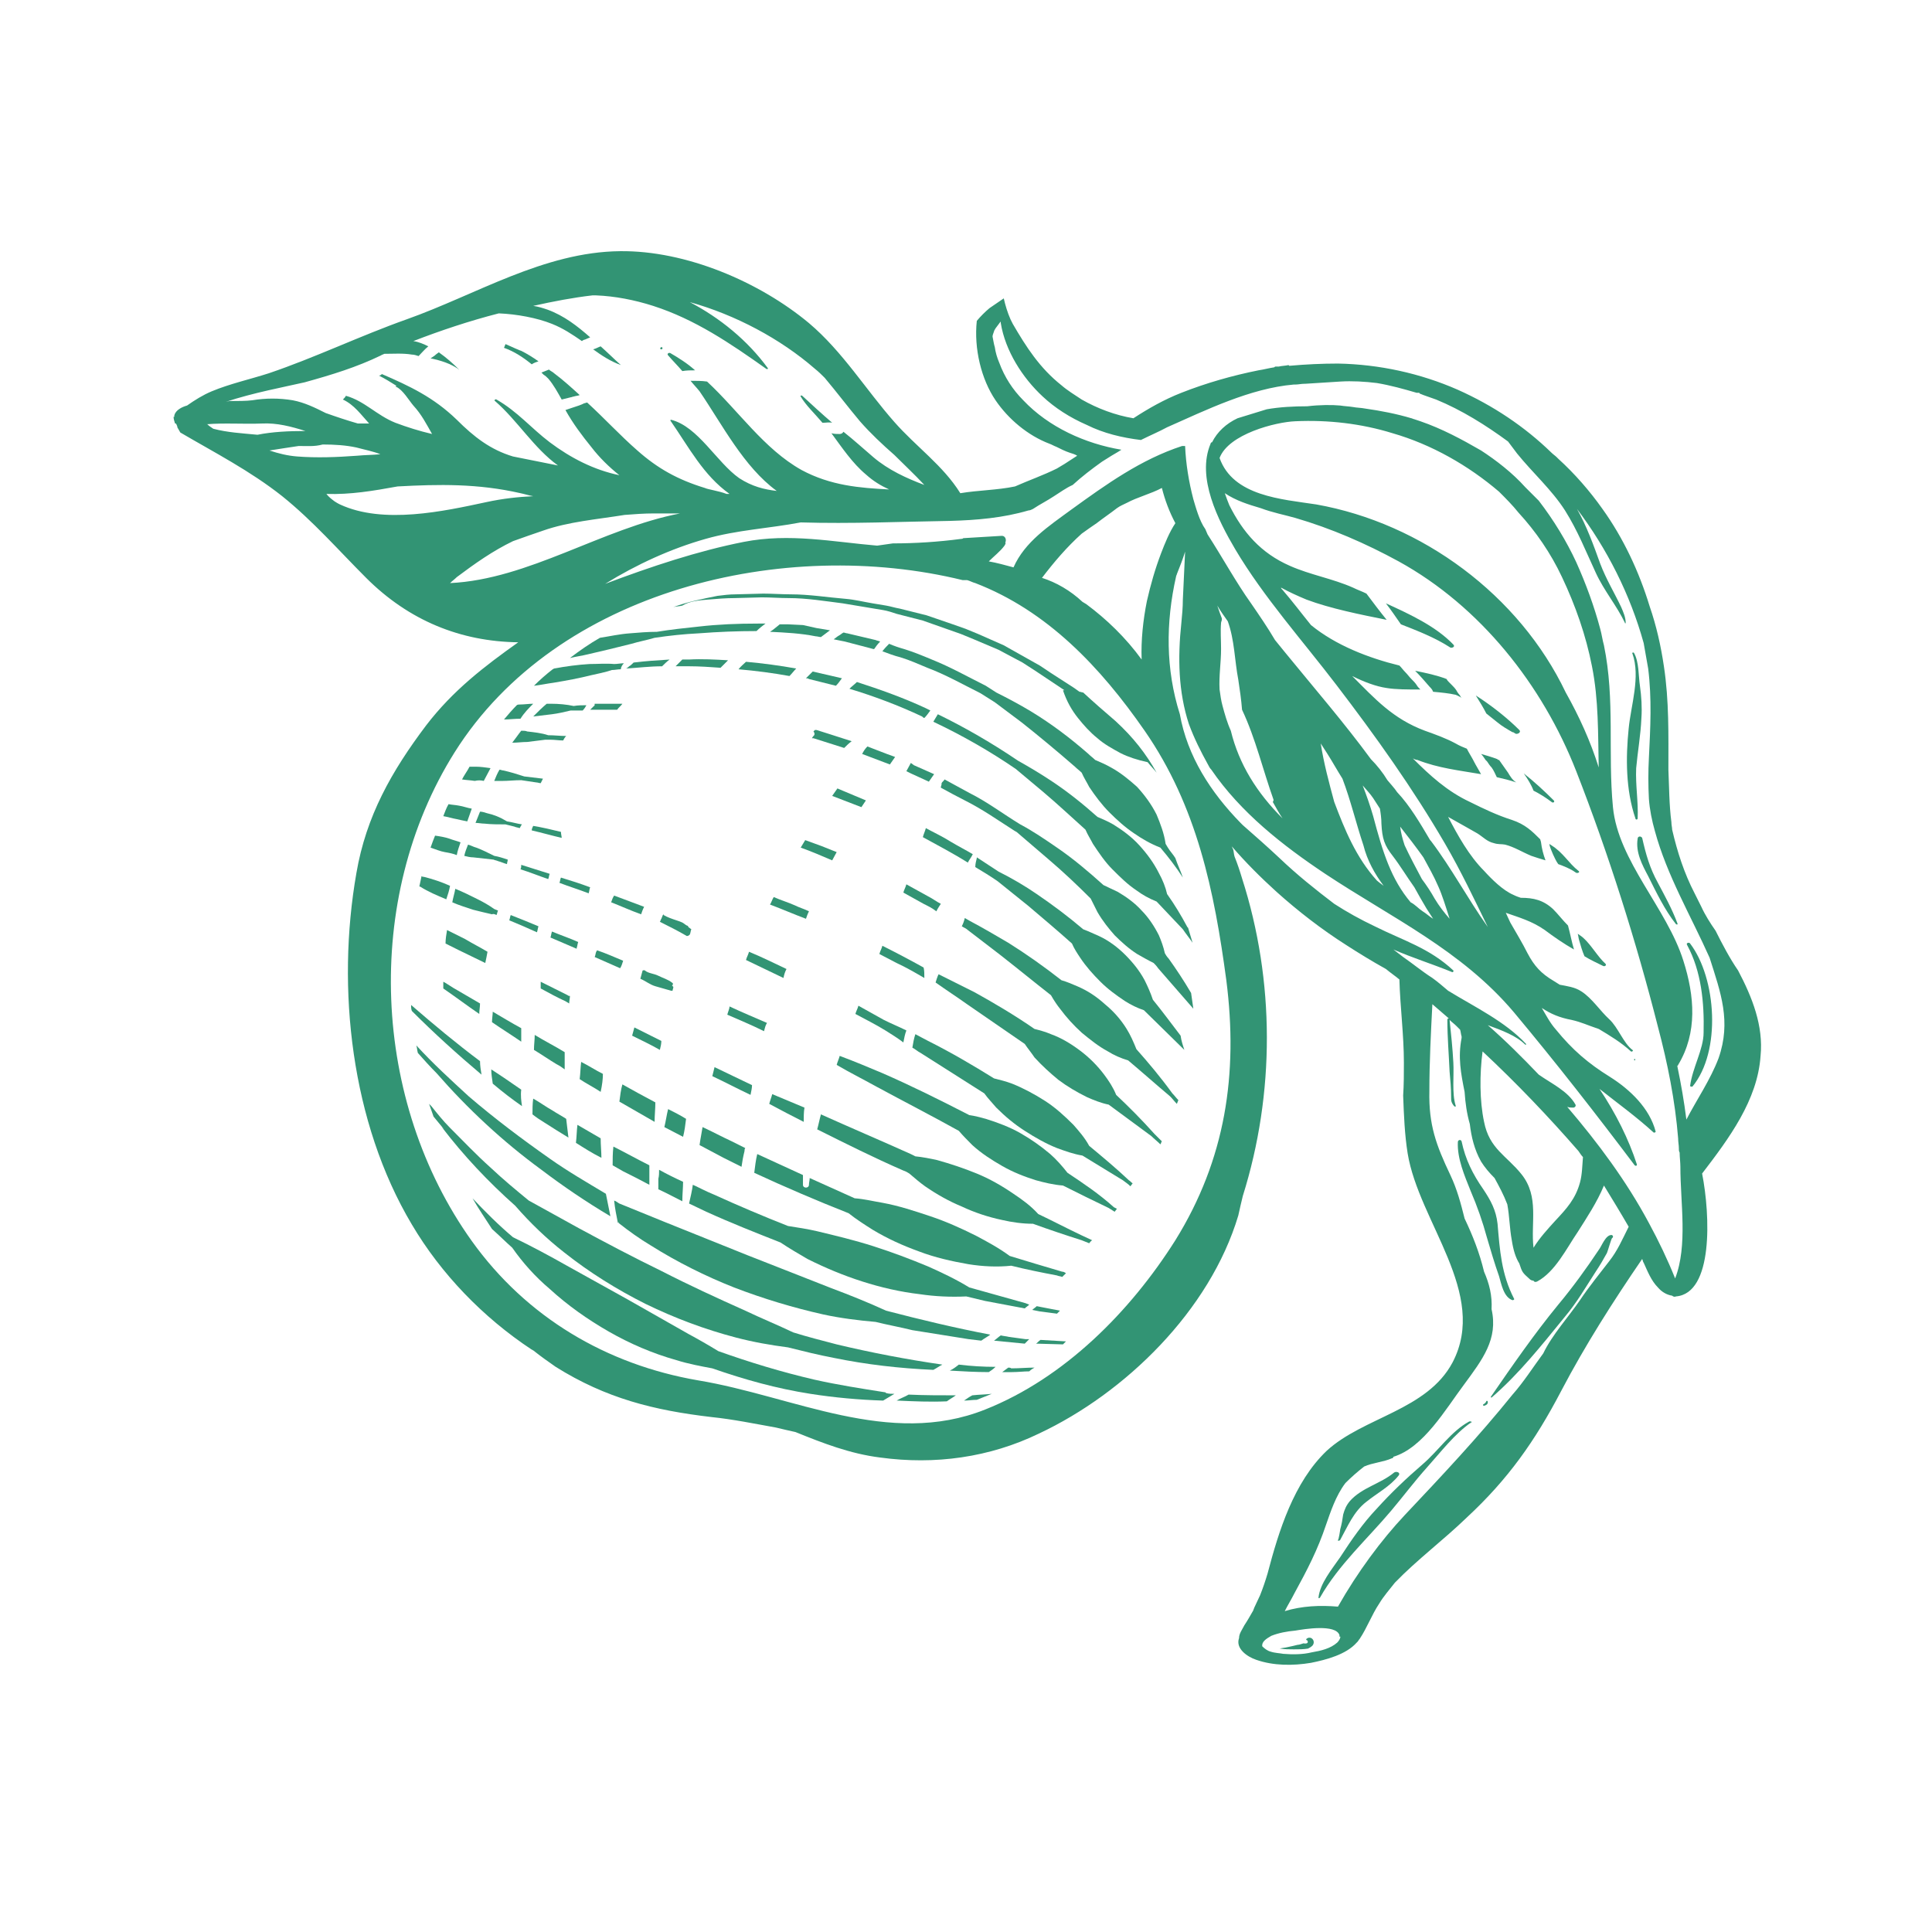<svg xmlns="http://www.w3.org/2000/svg" width="100" height="100" viewBox="0 0 100 100" fill="none"><path d="M81.973 48.565C81.895 48.487 81.779 48.41 81.663 48.332C81.701 48.448 81.701 48.565 81.74 48.681C81.818 48.953 81.895 49.224 82.012 49.495C82.322 49.689 82.671 49.845 82.981 50C83.059 50.038 83.175 49.961 83.098 49.883C82.71 49.534 82.361 48.914 81.973 48.565Z" fill="#329474"></path><path d="M67.701 85.331C67.778 85.292 67.856 85.253 67.933 85.176C68.127 84.943 67.856 84.633 67.623 84.827C67.584 84.865 67.623 84.904 67.662 84.904C67.74 85.02 67.662 85.098 67.468 85.059C67.352 85.098 67.235 85.137 67.158 85.137C67.003 85.176 66.848 85.214 66.654 85.253C66.499 85.292 66.382 85.292 66.227 85.331H66.266C66.499 85.37 66.731 85.37 66.964 85.37C67.235 85.37 67.468 85.37 67.701 85.331Z" fill="#329474"></path><path d="M23.76 19.128C23.45 18.818 23.101 18.508 22.713 18.236C22.674 18.275 22.596 18.314 22.558 18.353C22.48 18.43 22.402 18.469 22.286 18.547C22.829 18.663 23.333 18.818 23.76 19.128C23.76 19.167 23.721 19.167 23.76 19.128Z" fill="#329474"></path><path d="M35.317 19.207C35.55 19.168 35.744 19.168 35.977 19.168C35.589 18.819 35.162 18.547 34.697 18.276C34.619 18.237 34.503 18.315 34.58 18.392C34.813 18.664 35.084 18.935 35.317 19.207Z" fill="#329474"></path><path d="M32.137 18.896C31.788 18.586 31.439 18.237 31.09 17.927C30.974 17.965 30.857 18.043 30.702 18.082C31.129 18.392 31.594 18.702 32.137 18.896C32.137 18.896 32.098 18.935 32.137 18.896Z" fill="#329474"></path><path d="M27.871 18.702C27.599 18.508 27.289 18.314 26.979 18.159C26.94 18.159 26.514 17.965 26.165 17.81C26.126 17.887 26.126 17.926 26.087 18.003C26.63 18.197 27.095 18.508 27.522 18.857C27.638 18.779 27.755 18.74 27.871 18.702Z" fill="#329474"></path><path d="M75.574 36C75.496 35.922 75.418 35.806 75.38 35.728C75.302 35.612 75.225 35.534 75.108 35.418C75.069 35.379 75.031 35.34 74.992 35.301C74.953 35.263 74.914 35.224 74.876 35.146C74.371 34.952 73.828 34.836 73.247 34.72C73.518 34.991 73.751 35.263 73.984 35.534C74.061 35.612 74.139 35.689 74.177 35.806C74.604 35.844 74.992 35.883 75.341 35.961C75.457 36 75.574 36.077 75.651 36.116C75.612 36.077 75.574 36.038 75.574 36Z" fill="#329474"></path><path d="M81.701 45.075C81.197 44.687 80.926 44.144 80.305 43.756C80.266 43.718 80.228 43.718 80.189 43.679C80.228 43.873 80.305 44.028 80.383 44.222C80.46 44.377 80.538 44.571 80.654 44.726C80.965 44.842 81.275 44.959 81.546 45.153C81.624 45.23 81.818 45.153 81.701 45.075Z" fill="#329474"></path><path d="M75.225 33.362C74.333 32.431 73.014 31.81 71.734 31.229C72.006 31.578 72.239 31.927 72.51 32.314C73.402 32.663 74.294 33.013 75.07 33.517C75.147 33.556 75.341 33.478 75.225 33.362Z" fill="#329474"></path><path d="M80.422 41.429C79.957 40.964 79.414 40.46 78.871 40.033C79.064 40.305 79.258 40.615 79.375 40.925C79.685 41.08 79.995 41.274 80.306 41.507C80.383 41.584 80.499 41.507 80.422 41.429Z" fill="#329474"></path><path d="M76.388 35.999C76.582 36.309 76.776 36.62 76.931 36.93C77.125 37.085 77.319 37.24 77.513 37.395C77.746 37.589 78.017 37.744 78.288 37.899H78.327C78.366 37.938 78.405 37.938 78.444 37.977C78.56 38.016 78.754 37.899 78.638 37.783C78.056 37.201 77.241 36.542 76.388 35.999Z" fill="#329474"></path><path d="M78.056 39.994C77.901 39.761 77.746 39.567 77.591 39.335C77.552 39.335 77.513 39.335 77.513 39.296C77.203 39.179 76.931 39.102 76.66 39.024C76.737 39.102 76.815 39.218 76.892 39.335C76.931 39.373 76.931 39.373 76.97 39.412C77.047 39.529 77.125 39.645 77.203 39.722C77.319 39.878 77.397 40.072 77.474 40.227C77.823 40.304 78.133 40.382 78.483 40.498C78.288 40.382 78.172 40.188 78.056 39.994C78.017 39.994 78.017 39.994 78.056 39.994Z" fill="#329474"></path><path d="M84.61 54.886C84.649 54.886 84.649 54.809 84.61 54.809C84.571 54.809 84.571 54.886 84.61 54.886Z" fill="#329474"></path><path d="M34.231 18.081C34.309 18.081 34.309 17.965 34.231 17.965C34.154 18.004 34.154 18.081 34.231 18.081Z" fill="#329474"></path><path d="M28.375 19.594C28.646 19.905 28.879 20.331 29.073 20.68C29.228 20.641 29.383 20.603 29.538 20.564C29.577 20.564 29.655 20.525 29.694 20.525C29.81 20.486 29.926 20.486 30.004 20.448C29.577 20.06 29.151 19.672 28.685 19.323C28.608 19.245 28.491 19.206 28.414 19.129C28.297 19.168 28.142 19.245 28.026 19.284C28.065 19.323 28.103 19.362 28.142 19.4C28.22 19.439 28.297 19.517 28.375 19.594Z" fill="#329474"></path><path d="M42.569 21.882H42.608C42.763 21.882 42.918 21.843 43.074 21.882C42.531 21.417 42.026 20.951 41.522 20.486C41.483 20.447 41.406 20.486 41.445 20.525C41.716 20.99 42.181 21.417 42.569 21.882Z" fill="#329474"></path><path d="M76.039 73.58C75.108 74.084 74.449 75.093 73.635 75.791C72.781 76.528 72.006 77.265 71.269 78.079C70.532 78.855 69.95 79.708 69.368 80.6C68.942 81.22 68.321 81.957 68.244 82.694C68.244 82.733 68.282 82.733 68.321 82.694C69.291 80.988 70.764 79.669 72.006 78.195C72.626 77.459 73.208 76.683 73.867 75.946C74.565 75.17 75.302 74.201 76.155 73.619C76.233 73.619 76.117 73.541 76.039 73.58Z" fill="#329474"></path><path d="M76.931 72.532C76.893 72.61 76.854 72.649 76.776 72.687C76.737 72.726 76.776 72.765 76.815 72.765C76.931 72.726 77.009 72.687 77.009 72.571C77.009 72.493 76.931 72.493 76.931 72.532Z" fill="#329474"></path><path d="M80.654 67.53C79.413 69.042 78.288 70.671 77.164 72.3C77.164 72.339 77.202 72.339 77.202 72.339C78.637 71.098 79.801 69.624 81.003 68.15C81.624 67.413 82.089 66.599 82.593 65.823C82.826 65.474 82.981 65.203 83.175 64.854C83.214 64.776 83.408 64.078 83.446 64.078C83.524 64.039 83.485 63.923 83.408 63.923C83.097 63.923 82.903 64.505 82.748 64.698C82.128 65.629 81.43 66.599 80.654 67.53Z" fill="#329474"></path><path d="M78.289 67.298C78.328 67.298 78.405 67.259 78.367 67.221C77.707 65.941 77.63 64.7 77.513 63.342C77.436 62.644 77.164 62.14 76.776 61.558C76.233 60.783 75.846 60.007 75.652 59.076C75.613 58.96 75.458 58.998 75.458 59.115C75.419 59.968 75.807 60.86 76.117 61.636C76.466 62.45 76.738 63.226 76.97 64.079C77.164 64.738 77.358 65.398 77.591 66.057C77.707 66.445 77.823 67.143 78.289 67.298Z" fill="#329474"></path><path d="M89.963 50.232C89.536 49.612 89.148 48.875 88.799 48.177C88.528 47.789 88.256 47.362 88.062 46.936C87.946 46.703 87.829 46.47 87.713 46.238C87.17 45.191 86.821 44.105 86.55 42.941C86.55 42.825 86.511 42.708 86.511 42.553C86.395 41.661 86.395 40.73 86.356 39.838C86.356 38.054 86.395 36.27 86.123 34.486C85.968 33.439 85.735 32.392 85.386 31.384C84.843 29.6 84.029 27.855 82.943 26.342C82.284 25.411 81.508 24.519 80.655 23.744C80.616 23.705 80.616 23.705 80.577 23.666C80.5 23.588 80.383 23.511 80.306 23.433C78.909 22.076 77.281 20.99 75.458 20.175C73.519 19.322 71.386 18.857 69.252 18.818C68.438 18.818 67.585 18.857 66.732 18.934L66.693 18.896C66.538 18.934 66.344 18.934 66.189 18.973C66.15 18.973 66.072 18.973 66.034 18.973C65.995 18.973 65.995 18.973 65.956 19.012C65.684 19.051 65.413 19.128 65.141 19.167C63.784 19.439 62.427 19.826 61.147 20.331C60.255 20.68 59.44 21.145 58.665 21.649C57.734 21.494 56.803 21.145 55.989 20.68C55.64 20.447 55.252 20.214 54.942 19.943C53.817 19.051 53.119 17.965 52.421 16.763C52.382 16.685 52.343 16.608 52.304 16.53C52.149 16.181 52.033 15.793 51.955 15.444C51.723 15.599 51.451 15.793 51.218 15.948C50.986 16.142 50.753 16.375 50.559 16.608C50.404 18.043 50.792 19.633 51.529 20.718C52.188 21.688 53.196 22.541 54.321 22.968C54.437 23.007 54.554 23.084 54.67 23.123C54.903 23.239 55.136 23.356 55.368 23.433C55.485 23.472 55.64 23.511 55.756 23.588C55.523 23.744 55.33 23.86 55.097 24.015C54.98 24.093 54.825 24.17 54.709 24.248C54.011 24.597 53.235 24.868 52.537 25.178C51.606 25.372 50.637 25.372 49.706 25.528C48.814 24.093 47.418 23.123 46.293 21.843C44.819 20.175 43.617 18.198 41.872 16.724C39.312 14.591 35.511 12.962 32.099 13.001C28.143 13.04 24.652 15.25 21.045 16.53C18.641 17.383 16.314 18.508 13.909 19.322C12.94 19.633 11.893 19.865 10.962 20.253C10.496 20.447 10.07 20.718 9.682 20.99C9.411 21.067 9.1 21.223 9.023 21.494C9.023 21.533 9.023 21.533 9.023 21.572H8.984C8.984 21.688 9.023 21.804 9.061 21.921C9.061 21.921 9.061 21.921 9.1 21.921C9.139 21.959 9.139 21.998 9.178 22.076V22.115C9.217 22.192 9.294 22.309 9.333 22.386C11.117 23.433 12.94 24.364 14.607 25.683C16.198 26.962 17.516 28.475 18.951 29.91C21.162 32.121 23.838 33.207 26.824 33.245C25.079 34.486 23.45 35.727 22.054 37.55C20.27 39.916 18.951 42.243 18.447 45.191C17.4 51.163 18.175 58.105 21.317 63.38C22.829 65.939 25.001 68.189 27.522 69.856C27.561 69.856 27.561 69.895 27.6 69.895C27.988 70.206 28.375 70.477 28.763 70.748C31.362 72.377 33.844 72.998 36.83 73.347C37.955 73.463 39.079 73.696 40.165 73.89C40.476 73.967 40.825 74.045 41.174 74.123C42.609 74.704 44.005 75.247 45.556 75.441C48.387 75.829 51.218 75.441 53.778 74.2C58.238 72.106 62.621 67.84 64.094 62.914C64.172 62.565 64.249 62.216 64.327 61.906C65.995 56.593 65.995 50.775 64.288 45.462C64.172 45.074 64.056 44.725 63.901 44.337C63.862 44.221 63.862 44.066 63.823 43.949C63.784 43.911 63.784 43.833 63.745 43.794C64.482 44.648 65.258 45.423 66.072 46.16C67.197 47.168 68.399 48.099 69.679 48.914C70.338 49.34 71.037 49.767 71.735 50.155C71.967 50.349 72.2 50.504 72.433 50.698C72.472 52.133 72.665 53.568 72.665 55.003C72.665 55.584 72.665 56.127 72.627 56.709C72.665 57.717 72.704 58.726 72.859 59.695C73.441 63.263 77.048 66.948 75.186 70.516C73.868 72.998 70.571 73.347 68.671 75.092C66.964 76.721 66.189 79.242 65.607 81.453C65.491 81.84 65.374 82.189 65.219 82.577C65.103 82.81 65.025 83.004 64.909 83.237C64.909 83.275 64.87 83.314 64.87 83.353C64.715 83.624 64.56 83.896 64.405 84.129C64.288 84.361 64.133 84.555 64.133 84.788C63.939 85.331 64.56 85.757 65.025 85.912C65.917 86.223 66.925 86.223 67.856 86.068C68.632 85.912 69.679 85.641 70.222 85.02L70.261 84.982C70.3 84.943 70.338 84.865 70.377 84.827C70.765 84.245 70.998 83.586 71.386 83.004C71.618 82.616 71.928 82.267 72.2 81.918C73.364 80.716 74.721 79.707 75.923 78.544C78.056 76.566 79.452 74.588 80.81 71.99C82.051 69.624 83.486 67.374 84.998 65.164C85.037 65.241 85.037 65.319 85.076 65.358C85.27 65.784 85.464 66.288 85.813 66.637C86.007 66.87 86.278 67.025 86.55 67.064C86.588 67.103 86.666 67.142 86.744 67.103C88.683 66.948 88.528 62.914 88.101 60.742C89.497 58.92 90.971 56.942 91.126 54.654C91.281 53.102 90.7 51.628 89.963 50.232ZM11.699 20.796C13.095 20.331 14.762 20.02 15.771 19.788C17.167 19.4 18.447 19.012 19.727 18.392C19.765 18.353 19.843 18.353 19.882 18.314C20.347 18.314 20.852 18.275 21.317 18.353C21.433 18.353 21.549 18.392 21.666 18.43C21.821 18.275 21.976 18.081 22.17 17.926C21.937 17.81 21.666 17.693 21.394 17.655C22.791 17.112 24.303 16.608 25.816 16.22C26.747 16.258 27.794 16.452 28.569 16.763C29.151 16.995 29.616 17.306 30.121 17.655C30.159 17.616 30.237 17.577 30.276 17.577C30.353 17.538 30.47 17.5 30.547 17.461C29.888 16.879 29.19 16.336 28.337 16.026C28.104 15.948 27.871 15.871 27.6 15.832C28.647 15.599 29.655 15.405 30.663 15.289C30.702 15.289 30.741 15.289 30.819 15.289H30.857C31.827 15.328 32.835 15.522 33.805 15.832C35.977 16.53 37.8 17.771 39.661 19.09C39.7 19.128 39.778 19.09 39.739 19.051C38.692 17.616 37.257 16.452 35.705 15.638C38.071 16.297 40.398 17.538 42.182 19.09C42.376 19.245 42.531 19.4 42.686 19.555C43.307 20.292 43.889 21.067 44.509 21.804C45.052 22.425 45.672 23.007 46.293 23.55C46.797 24.054 47.34 24.558 47.844 25.101C46.914 24.752 45.983 24.325 45.207 23.666C44.703 23.239 44.199 22.774 43.656 22.347C43.617 22.425 43.539 22.464 43.462 22.464C43.307 22.464 43.19 22.464 43.035 22.425C43.578 23.162 44.121 23.976 44.819 24.558C45.207 24.907 45.595 25.14 46.022 25.334C44.509 25.256 42.996 25.14 41.484 24.325C39.545 23.239 38.226 21.261 36.597 19.749C36.326 19.71 36.054 19.71 35.744 19.71C35.899 19.904 36.054 20.059 36.209 20.253C37.373 21.959 38.498 24.17 40.204 25.411C39.545 25.334 38.924 25.178 38.265 24.752C37.102 23.938 36.132 22.076 34.736 21.727C34.736 21.727 34.697 21.727 34.697 21.766C35.666 23.162 36.403 24.597 37.761 25.566C37.722 25.566 37.645 25.566 37.606 25.566C37.218 25.411 36.636 25.334 36.481 25.256C35.085 24.829 34.038 24.248 32.99 23.317C32.099 22.541 31.284 21.649 30.392 20.835C30.353 20.835 30.276 20.874 30.237 20.874C30.159 20.912 30.082 20.951 29.965 20.99C29.849 21.029 29.733 21.067 29.616 21.106C29.5 21.145 29.384 21.184 29.267 21.223C29.655 21.921 30.121 22.541 30.625 23.162C31.013 23.666 31.517 24.17 32.06 24.597C30.741 24.325 29.539 23.705 28.453 22.89C27.483 22.153 26.785 21.3 25.699 20.68C25.66 20.641 25.544 20.718 25.622 20.757C26.785 21.766 27.639 23.201 28.88 24.093C28.104 23.938 27.328 23.782 26.552 23.627C25.389 23.278 24.536 22.619 23.644 21.727C22.442 20.563 21.201 19.982 19.765 19.361C19.727 19.4 19.688 19.439 19.61 19.439C19.921 19.594 20.231 19.788 20.541 19.982C20.541 19.982 20.541 19.982 20.502 19.982C20.464 19.982 20.464 20.02 20.502 20.02C20.852 20.175 21.162 20.718 21.394 20.99C21.821 21.455 22.054 21.921 22.364 22.464C21.705 22.309 21.084 22.115 20.464 21.882C19.494 21.494 18.873 20.757 17.904 20.486C17.865 20.563 17.826 20.602 17.749 20.68C18.331 20.951 18.68 21.455 19.106 21.921C18.912 21.921 18.718 21.921 18.524 21.921C17.982 21.766 17.4 21.572 16.857 21.378C16.314 21.106 15.771 20.835 15.15 20.718C14.452 20.602 13.754 20.602 13.056 20.718C12.746 20.757 12.319 20.757 11.931 20.757C11.815 20.757 11.738 20.796 11.699 20.796C11.66 20.796 11.66 20.796 11.699 20.796ZM11.039 22.192C10.923 22.115 10.807 22.037 10.729 21.959H10.69C11.621 21.882 12.63 21.959 13.56 21.921C14.336 21.882 15.073 22.076 15.81 22.309C14.957 22.309 14.103 22.347 13.328 22.503C12.513 22.425 11.776 22.386 11.039 22.192ZM15.383 23.627C14.879 23.588 14.414 23.472 13.948 23.317C14.414 23.239 14.957 23.162 15.461 23.084C15.887 23.084 16.275 23.123 16.702 23.007C17.322 23.007 17.904 23.045 18.447 23.162C18.873 23.278 19.3 23.356 19.688 23.511C19.3 23.55 18.873 23.55 18.486 23.588C17.439 23.666 16.391 23.705 15.383 23.627ZM17.594 26.109C17.516 26.07 17.439 26.032 17.322 25.954C17.167 25.838 17.012 25.721 16.896 25.566C18.137 25.605 19.3 25.411 20.58 25.178C22.713 25.062 24.73 25.023 26.94 25.528C27.134 25.566 27.367 25.644 27.6 25.683C26.824 25.721 26.048 25.799 25.156 25.993C22.985 26.458 19.843 27.156 17.594 26.109ZM23.295 30.181C23.411 30.065 23.527 29.988 23.644 29.871C24.575 29.173 25.505 28.514 26.552 28.01C27.096 27.816 27.639 27.622 28.104 27.467C29.422 27.001 30.896 26.885 32.331 26.652C32.835 26.613 33.34 26.575 33.844 26.575C34.309 26.575 34.736 26.575 35.201 26.575C31.168 27.35 27.367 29.988 23.295 30.181ZM60.837 64.194C58.51 67.879 55.097 71.33 50.986 72.959C46.022 74.937 41.057 72.261 36.132 71.447C31.4 70.632 27.251 68.189 24.419 64.233C19.261 57.019 18.757 46.548 23.527 38.946C28.841 30.492 40.631 27.777 49.822 30.026C49.9 30.026 49.939 30.026 50.016 30.026H50.055C50.21 30.065 50.327 30.143 50.482 30.181C54.205 31.616 56.958 34.525 59.246 37.822C61.961 41.739 62.853 46.121 63.474 50.736C64.094 55.584 63.435 60.006 60.837 64.194ZM53.933 29.91C54.554 29.096 55.213 28.32 55.989 27.622C56.26 27.428 56.532 27.234 56.764 27.079C57.114 26.807 57.462 26.575 57.812 26.303C57.967 26.187 58.161 26.109 58.316 26.032C58.898 25.721 59.557 25.566 60.139 25.256C60.294 25.877 60.526 26.497 60.837 27.079C60.526 27.544 60.294 28.126 60.1 28.63C59.789 29.445 59.557 30.259 59.363 31.112C59.169 32.082 59.053 33.129 59.091 34.137C58.277 33.013 57.269 32.043 56.221 31.267C56.144 31.229 56.105 31.19 56.028 31.151C55.407 30.569 54.67 30.143 53.933 29.91ZM69.369 84.749C69.369 84.827 69.291 84.943 69.214 85.02C68.865 85.331 68.361 85.447 67.895 85.525C67.43 85.641 66.887 85.641 66.421 85.602C66.228 85.564 65.995 85.564 65.762 85.486C65.607 85.447 65.452 85.331 65.335 85.214C65.297 84.982 65.529 84.827 65.801 84.671C66.189 84.516 66.615 84.439 67.042 84.4C67.507 84.322 69.136 84.051 69.33 84.633C69.33 84.671 69.33 84.671 69.33 84.71C69.369 84.71 69.408 84.71 69.369 84.749ZM83.292 65.28C82.788 65.939 82.245 66.599 81.779 67.297C81.198 68.15 80.344 69.081 79.879 70.05C79.336 70.787 78.871 71.524 78.289 72.183C76.505 74.394 74.643 76.372 72.704 78.427C71.502 79.707 70.261 81.375 69.252 83.159C68.322 83.081 67.391 83.12 66.499 83.392C66.654 83.081 66.848 82.771 67.003 82.461C67.662 81.259 68.205 80.211 68.632 78.932C68.865 78.272 69.136 77.419 69.64 76.76C69.951 76.45 70.261 76.178 70.61 75.906C71.037 75.713 71.618 75.674 72.045 75.48C72.084 75.48 72.123 75.441 72.123 75.402C73.674 74.937 74.837 72.92 75.768 71.679C76.738 70.361 77.552 69.313 77.203 67.762C77.242 67.064 77.087 66.444 76.815 65.823C76.582 64.853 76.233 63.961 75.807 63.069C75.613 62.294 75.419 61.557 75.07 60.82C74.333 59.269 73.945 58.221 73.984 56.476C73.984 54.964 74.062 53.49 74.139 51.977C74.411 52.21 74.682 52.443 74.992 52.714C74.954 52.714 74.915 52.714 74.915 52.792C74.915 53.684 74.992 54.576 75.031 55.468C75.07 55.895 75.109 56.321 75.109 56.748C75.109 56.98 75.109 57.058 75.264 57.252C75.303 57.291 75.38 57.291 75.341 57.213C75.147 56.593 75.264 55.662 75.225 55.003C75.186 54.266 75.109 53.529 75.031 52.792C75.147 52.908 75.264 52.986 75.38 53.102C75.458 53.18 75.497 53.218 75.574 53.296C75.613 53.413 75.613 53.529 75.652 53.645C75.652 53.684 75.652 53.684 75.652 53.723C75.458 54.731 75.613 55.545 75.807 56.515C75.846 57.097 75.923 57.64 76.078 58.183C76.156 58.842 76.311 59.501 76.66 60.122C76.854 60.432 77.087 60.704 77.358 60.975C77.591 61.402 77.823 61.828 78.017 62.333C78.134 62.953 78.134 63.574 78.25 64.194C78.328 64.698 78.444 65.086 78.638 65.396C78.793 65.862 78.793 65.862 79.181 66.211C79.22 66.25 79.297 66.288 79.375 66.288C79.414 66.366 79.491 66.366 79.569 66.327C80.5 65.823 81.081 64.621 81.663 63.767C82.128 63.031 82.671 62.216 83.02 61.363C83.447 62.061 83.874 62.759 84.3 63.496C83.951 64.194 83.719 64.737 83.292 65.28ZM78.754 60.781C77.979 59.812 77.087 59.463 76.815 58.066C76.582 56.98 76.582 55.584 76.738 54.421C78.483 56.05 80.15 57.795 81.702 59.579C81.779 59.695 81.857 59.812 81.934 59.889C81.896 60.316 81.896 60.781 81.779 61.208C81.547 62.061 81.081 62.565 80.5 63.186C80.112 63.612 79.685 64.078 79.375 64.582C79.22 63.302 79.685 61.945 78.754 60.781ZM86.705 66.172C86.317 65.203 85.852 64.233 85.347 63.302C84.184 61.13 82.71 59.152 81.12 57.291C81.236 57.33 81.314 57.33 81.43 57.33C81.508 57.33 81.585 57.252 81.547 57.174C81.159 56.476 80.306 56.089 79.646 55.623C78.793 54.731 77.94 53.878 77.009 53.063C77.746 53.335 78.483 53.606 78.948 54.072C78.948 54.072 79.026 54.072 78.987 54.033C77.901 52.87 76.35 52.133 74.954 51.279C74.682 51.047 74.411 50.814 74.139 50.62C73.596 50.271 73.131 49.883 72.627 49.534C72.472 49.418 72.278 49.263 72.123 49.146C73.092 49.573 74.1 49.883 75.147 50.31C75.186 50.349 75.264 50.271 75.225 50.232C73.984 49.069 72.627 48.681 71.153 47.944C70.416 47.595 69.718 47.207 69.059 46.781C68.089 46.044 67.12 45.268 66.228 44.415C65.607 43.833 64.948 43.251 64.327 42.708C64.288 42.67 64.249 42.631 64.211 42.592C62.659 41.002 61.457 39.14 61.069 36.968C60.332 34.642 60.332 32.237 60.875 29.832C60.875 29.794 60.914 29.755 60.914 29.716C61.069 29.328 61.224 28.94 61.341 28.553C61.302 29.367 61.263 30.22 61.224 31.035C61.224 31.423 61.186 31.849 61.147 32.237C60.953 34.06 60.992 35.805 61.535 37.473C61.806 38.21 62.155 38.908 62.543 39.606C62.582 39.683 62.621 39.761 62.698 39.838C64.211 42.049 66.383 43.755 68.593 45.229C72.045 47.517 75.652 49.185 78.367 52.404C80.538 55.003 82.594 57.64 84.611 60.316C84.649 60.355 84.727 60.355 84.727 60.277C84.3 58.958 83.641 57.64 82.788 56.36C83.719 57.097 84.688 57.795 85.58 58.609C85.619 58.648 85.697 58.609 85.697 58.571C85.386 57.368 84.378 56.399 83.331 55.739C82.206 55.041 81.392 54.343 80.538 53.296C80.228 52.947 80.034 52.559 79.802 52.171C80.267 52.482 80.732 52.676 81.353 52.792C81.857 52.908 82.167 53.063 82.633 53.218C82.671 53.218 82.71 53.257 82.749 53.257C83.331 53.606 83.912 53.955 84.417 54.421C84.455 54.46 84.572 54.382 84.494 54.343C84.029 53.994 83.757 53.18 83.292 52.753C82.826 52.327 82.4 51.667 81.857 51.318C81.508 51.086 81.12 51.047 80.732 50.969C80.616 50.892 80.538 50.853 80.422 50.775C79.763 50.387 79.414 50 79.065 49.34C78.793 48.797 78.483 48.293 78.173 47.75C78.095 47.595 78.017 47.401 77.94 47.246C78.599 47.479 79.297 47.673 79.957 48.138C80.422 48.487 80.926 48.836 81.469 49.146C81.353 48.758 81.275 48.332 81.159 47.905C80.887 47.634 80.655 47.324 80.383 47.052C79.879 46.587 79.375 46.47 78.716 46.47C78.599 46.431 78.483 46.393 78.328 46.315C77.785 46.083 77.203 45.501 76.815 45.074C76.04 44.298 75.458 43.251 74.954 42.282C75.497 42.592 76.001 42.864 76.466 43.135C76.776 43.329 76.97 43.562 77.319 43.639C77.552 43.717 77.707 43.678 77.901 43.717C78.367 43.833 78.793 44.105 79.258 44.298C79.491 44.376 79.724 44.454 79.995 44.531C79.879 44.221 79.802 43.911 79.763 43.6C79.763 43.562 79.724 43.484 79.724 43.445C79.297 43.019 78.948 42.67 78.25 42.437C77.513 42.204 76.776 41.855 76.078 41.506C74.915 40.963 74.023 40.149 73.131 39.257C73.208 39.295 73.286 39.334 73.364 39.334C74.449 39.761 75.535 39.877 76.66 40.071C76.544 39.877 76.466 39.722 76.35 39.528C76.35 39.489 76.311 39.489 76.311 39.451C76.195 39.218 76.04 38.985 75.923 38.752C75.729 38.675 75.535 38.597 75.341 38.481C74.837 38.21 74.294 38.016 73.751 37.822C72.084 37.201 71.153 36.154 69.989 34.991C70.61 35.301 71.23 35.533 71.773 35.611C72.239 35.689 72.859 35.689 73.519 35.689C73.441 35.611 73.364 35.533 73.325 35.456C73.247 35.34 73.17 35.262 73.053 35.146C72.937 35.029 72.859 34.913 72.743 34.797C72.627 34.68 72.549 34.564 72.433 34.448C70.843 34.06 69.136 33.401 67.856 32.353C67.352 31.733 66.887 31.112 66.383 30.53C66.344 30.492 66.305 30.453 66.305 30.414C66.732 30.647 67.158 30.841 67.624 31.035C68.865 31.5 70.416 31.81 71.773 32.082C71.424 31.655 71.075 31.19 70.726 30.724C70.494 30.608 70.261 30.53 70.028 30.414C68.981 29.949 67.817 29.755 66.77 29.29C65.258 28.63 64.327 27.544 63.629 26.148C63.551 25.954 63.474 25.76 63.396 25.528C63.978 25.915 64.599 26.109 65.258 26.303C65.878 26.536 66.499 26.652 67.042 26.807C68.903 27.35 70.688 28.126 72.394 29.057C76.621 31.384 79.84 35.456 81.585 39.916C83.253 44.182 84.688 48.72 85.813 53.141C86.317 55.041 86.705 56.98 86.86 58.92C86.86 59.114 86.899 59.269 86.899 59.463C86.899 59.463 86.899 59.463 86.899 59.501C86.899 59.54 86.899 59.579 86.938 59.657C86.938 59.889 86.976 60.161 86.976 60.393C86.976 62.255 87.364 64.466 86.705 66.172ZM66.383 42.359C65.064 41.041 64.133 39.567 63.707 37.822C63.513 37.395 63.396 36.968 63.28 36.542C63.202 36.27 63.164 35.96 63.125 35.689C63.086 34.991 63.202 34.292 63.202 33.594C63.202 33.129 63.164 32.664 63.202 32.237C63.202 32.198 63.241 32.121 63.241 32.082C63.241 32.043 63.241 32.043 63.241 32.004C63.164 31.81 63.086 31.578 63.008 31.345C63.164 31.616 63.358 31.888 63.551 32.159C63.901 33.129 63.901 34.176 64.094 35.184C64.172 35.689 64.249 36.232 64.288 36.736C64.986 38.21 65.374 39.877 65.917 41.39C65.917 41.428 65.917 41.467 65.878 41.506C66.072 41.855 66.227 42.127 66.383 42.359ZM73.208 45.927C73.402 46.276 73.596 46.625 73.829 47.013C73.945 47.207 74.062 47.362 74.178 47.556C73.984 47.44 73.829 47.285 73.635 47.168C73.402 47.013 73.247 46.819 73.014 46.703C72.006 45.501 71.579 44.143 71.075 42.243C70.92 41.7 70.726 41.157 70.532 40.653C70.726 40.886 70.92 41.08 71.075 41.312C71.192 41.506 71.308 41.661 71.424 41.855C71.463 42.088 71.502 42.359 71.502 42.631C71.541 43.407 71.657 43.755 72.084 44.298C72.472 44.803 72.82 45.384 73.208 45.927ZM72.472 42.786C72.898 43.329 73.286 43.833 73.674 44.376C73.945 44.88 74.217 45.346 74.449 45.889C74.643 46.315 74.837 46.936 75.031 47.556C74.76 47.246 74.488 46.897 74.255 46.509C74.062 46.16 73.829 45.811 73.596 45.501C73.286 44.919 72.976 44.337 72.704 43.755C72.588 43.407 72.51 43.096 72.472 42.786ZM71.618 45.85C71.463 45.733 71.308 45.617 71.269 45.578C70.183 44.376 69.602 42.941 69.059 41.506C68.787 40.498 68.516 39.489 68.361 38.481C68.477 38.675 68.593 38.83 68.71 39.024C68.981 39.451 69.214 39.877 69.485 40.304C69.912 41.428 70.183 42.592 70.571 43.755C70.765 44.531 71.153 45.229 71.618 45.85ZM63.125 23.705C63.59 22.464 66.034 21.843 67.042 21.804C68.748 21.727 70.455 21.921 72.084 22.425C74.1 23.007 76.001 24.093 77.591 25.45C77.94 25.799 78.289 26.148 78.599 26.536C79.491 27.506 80.267 28.63 80.849 29.871C81.547 31.345 82.09 32.896 82.4 34.486C82.749 36.232 82.71 37.977 82.749 39.722C82.322 38.365 81.741 37.085 81.043 35.844C78.638 30.802 73.596 27.079 68.128 26.109C66.344 25.838 63.823 25.683 63.125 23.705ZM88.954 54.77C88.528 55.895 87.829 56.903 87.287 57.95C87.17 57.019 87.015 56.127 86.821 55.197V55.158C86.86 55.158 86.86 55.119 86.86 55.119C87.868 53.451 87.713 51.551 87.131 49.728C86.278 47.013 83.757 44.57 83.486 41.778C83.214 38.946 83.602 36.232 83.02 33.401C82.943 33.129 82.904 32.819 82.826 32.547C82.516 31.384 82.09 30.22 81.585 29.096C81.081 28.01 80.422 26.924 79.646 25.915C79.414 25.683 79.181 25.45 78.948 25.217C78.289 24.48 77.436 23.821 76.66 23.317C75.652 22.735 74.643 22.192 73.519 21.804C73.402 21.766 73.286 21.727 73.17 21.688C73.131 21.688 73.092 21.649 73.053 21.649C72.278 21.417 71.463 21.261 70.649 21.145C70.455 21.106 70.222 21.106 70.028 21.067C69.796 21.029 69.602 21.029 69.369 20.99C68.942 20.951 68.322 20.951 67.662 21.029C66.964 21.029 66.227 21.067 65.568 21.184C65.064 21.339 64.56 21.494 64.056 21.649C63.474 21.921 63.008 22.347 62.737 22.89C62.698 22.89 62.659 22.929 62.659 22.968C61.922 24.713 63.047 26.924 63.939 28.436C65.413 30.918 67.43 33.168 69.175 35.456C71.192 38.093 73.131 40.808 74.799 43.678C75.613 45.074 76.311 46.548 77.009 47.983C75.962 46.509 75.147 44.958 74.062 43.523L74.023 43.484C73.519 42.631 72.976 41.7 72.316 41.002C72.161 40.769 71.967 40.575 71.812 40.381C71.579 39.994 71.269 39.606 70.959 39.295C69.563 37.395 68.05 35.65 66.499 33.749C66.344 33.556 66.15 33.323 65.995 33.129C65.607 32.47 65.18 31.849 64.754 31.229C63.978 30.143 63.28 28.863 62.504 27.661C62.465 27.583 62.427 27.467 62.388 27.389C62.078 26.962 61.884 26.226 61.767 25.838C61.535 24.946 61.38 24.015 61.341 23.084C61.302 23.084 61.224 23.084 61.186 23.084C59.053 23.782 57.269 25.062 55.446 26.381C54.282 27.234 53.041 28.048 52.459 29.367C52.033 29.251 51.606 29.134 51.18 29.057C51.451 28.785 51.761 28.553 51.994 28.242C52.033 28.165 52.072 28.126 52.033 28.087C52.111 27.932 52.033 27.699 51.8 27.738C51.141 27.777 50.482 27.816 49.861 27.855C49.822 27.893 49.783 27.893 49.745 27.893C48.581 28.048 47.379 28.126 46.215 28.126C45.944 28.165 45.672 28.204 45.401 28.242C43.113 28.048 40.863 27.583 38.498 28.048C36.132 28.514 33.689 29.328 31.323 30.22C32.952 29.212 34.736 28.398 36.52 27.893C38.149 27.428 39.816 27.35 41.445 27.04C44.044 27.118 46.642 27.001 49.163 26.962C50.559 26.924 51.917 26.807 53.235 26.42C53.313 26.42 53.39 26.381 53.468 26.342C53.817 26.109 54.205 25.915 54.554 25.683C54.864 25.489 55.174 25.256 55.523 25.101C55.989 24.674 56.493 24.287 57.036 23.899C57.152 23.821 57.23 23.782 57.346 23.705C57.579 23.55 57.812 23.433 58.044 23.278C56.183 22.968 54.282 22.115 52.964 20.718C52.421 20.175 51.994 19.516 51.723 18.779C51.606 18.508 51.529 18.236 51.49 17.965C51.451 17.849 51.412 17.616 51.374 17.422C51.374 17.344 51.412 17.267 51.451 17.15C51.451 17.112 51.49 17.073 51.529 16.995C51.606 16.879 51.684 16.801 51.761 16.685L51.8 16.646C51.8 16.685 51.8 16.685 51.8 16.724C52.033 18.159 52.925 19.555 53.972 20.525C54.593 21.106 55.368 21.61 56.26 21.998C57.114 22.425 58.083 22.658 59.053 22.774C59.518 22.541 59.983 22.347 60.41 22.115C62.427 21.223 64.715 20.098 66.964 19.904H67.003H67.042C67.197 19.904 67.352 19.865 67.507 19.865C67.507 19.865 67.507 19.865 67.546 19.865C68.167 19.826 68.748 19.788 69.369 19.749C69.989 19.71 70.649 19.749 71.269 19.826C71.967 19.943 72.665 20.137 73.325 20.331H73.364C73.364 20.331 73.364 20.331 73.402 20.331H73.441C73.441 20.331 73.48 20.331 73.48 20.369C73.751 20.486 74.023 20.563 74.333 20.68C75.652 21.223 76.893 21.998 78.056 22.852C78.211 23.045 78.367 23.278 78.522 23.472C79.336 24.48 80.306 25.334 81.004 26.42C81.663 27.467 82.09 28.553 82.594 29.639C83.02 30.569 83.68 31.345 84.106 32.237C84.106 32.276 84.145 32.276 84.145 32.237C84.145 31.965 84.029 31.694 83.912 31.423C83.563 30.686 83.137 29.988 82.826 29.173C82.478 28.204 82.128 27.234 81.624 26.342C83.176 28.398 84.378 30.763 85.076 33.284C85.153 33.711 85.231 34.176 85.309 34.603C85.503 36.154 85.425 37.667 85.347 39.218C85.309 39.916 85.309 40.653 85.347 41.351C85.386 41.894 85.502 42.476 85.658 43.019C86.278 45.307 87.519 47.401 88.489 49.573C89.071 51.396 89.614 52.87 88.954 54.77Z" fill="#329474"></path><path d="M84.765 42.361C84.804 41.507 84.649 40.654 84.688 39.762C84.765 38.909 84.921 38.056 84.959 37.164C84.998 36.621 84.959 36.039 84.882 35.496C84.804 34.992 84.843 34.255 84.571 33.789C84.533 33.751 84.455 33.789 84.494 33.828C84.921 35.031 84.416 36.504 84.3 37.707C84.145 39.219 84.145 40.887 84.649 42.361C84.649 42.438 84.765 42.438 84.765 42.361Z" fill="#329474"></path><path d="M88.178 53.452C88.178 54.306 87.597 55.275 87.48 56.206C87.48 56.245 87.558 56.245 87.597 56.245C89.109 54.422 88.838 50.621 87.48 48.837C87.442 48.76 87.248 48.798 87.325 48.915C88.062 50.272 88.217 51.901 88.178 53.452Z" fill="#329474"></path><path d="M84.765 43.407C84.649 44.105 84.998 44.764 85.308 45.346C85.735 46.199 86.161 47.091 86.743 47.828C86.782 47.867 86.859 47.867 86.821 47.789C86.549 47.053 86.161 46.354 85.812 45.695C85.386 44.919 85.192 44.221 84.998 43.368C84.92 43.252 84.765 43.291 84.765 43.407Z" fill="#329474"></path><path d="M69.291 79.746C69.329 79.746 69.329 79.746 69.368 79.707C69.756 79.009 70.066 78.234 70.726 77.73C71.307 77.264 71.928 76.954 72.393 76.372C72.51 76.217 72.277 76.139 72.161 76.217C71.463 76.799 70.493 76.993 69.873 77.691C69.679 77.923 69.601 78.117 69.523 78.389C69.485 78.66 69.446 78.893 69.368 79.165C69.368 79.203 69.291 79.707 69.252 79.707V79.746C69.252 79.746 69.252 79.746 69.291 79.746Z" fill="#329474"></path><path d="M36.636 31.035C37.102 30.996 37.567 30.957 38.032 30.957L39.428 30.919C39.894 30.919 40.359 30.957 40.825 30.957C41.755 30.957 42.686 31.112 43.617 31.229C44.082 31.306 44.548 31.384 45.013 31.462L45.711 31.578C45.944 31.617 46.177 31.694 46.409 31.772L47.767 32.121L49.085 32.586L49.745 32.819L50.404 33.09L51.684 33.633L52.925 34.293L53.584 34.719L54.166 35.107L55.097 35.728C55.058 35.728 55.058 35.728 55.019 35.728C55.213 36.309 55.485 36.775 55.795 37.163C56.105 37.55 56.415 37.899 56.803 38.21C57.152 38.52 57.579 38.753 58.005 38.985C58.393 39.179 58.859 39.334 59.402 39.451C59.557 39.645 59.712 39.8 59.867 39.994C59.324 39.024 58.665 38.171 57.734 37.318C57.191 36.852 56.609 36.348 56.066 35.844C55.989 35.844 55.95 35.805 55.872 35.805L55.601 35.611L54.399 34.836L53.817 34.448L53.196 34.099L51.955 33.401L50.637 32.819L49.977 32.547L49.318 32.315L47.961 31.849L46.565 31.5C46.332 31.462 46.099 31.384 45.866 31.345L45.168 31.229C44.703 31.151 44.237 31.035 43.772 30.996C42.841 30.919 41.872 30.763 40.941 30.763C40.476 30.763 39.971 30.725 39.506 30.725L38.071 30.763C37.761 30.763 37.45 30.802 37.14 30.841C36.365 30.996 35.589 31.151 34.852 31.423C35.007 31.384 35.162 31.384 35.317 31.345C35.705 31.112 36.171 31.074 36.636 31.035Z" fill="#329474"></path><path d="M32.68 33.324C33.068 33.207 33.494 33.13 33.882 33.013C34.658 32.897 35.395 32.819 36.17 32.781C37.178 32.703 38.148 32.664 39.157 32.664C39.312 32.509 39.467 32.393 39.622 32.276C39.505 32.276 39.35 32.276 39.234 32.276C38.187 32.276 37.178 32.315 36.17 32.431C35.433 32.509 34.696 32.587 33.998 32.703C33.533 32.703 33.068 32.742 32.602 32.781C32.059 32.819 31.555 32.936 31.051 33.013C30.508 33.324 30.004 33.673 29.5 34.06C29.81 33.983 30.12 33.944 30.43 33.867C31.128 33.711 31.904 33.517 32.68 33.324Z" fill="#329474"></path><path d="M41.561 32.353L40.786 32.315C40.631 32.315 40.514 32.315 40.359 32.315C40.204 32.431 40.049 32.586 39.855 32.702C40.669 32.741 41.445 32.78 42.221 32.935C42.298 32.935 42.415 32.974 42.492 32.974C42.647 32.857 42.803 32.741 42.958 32.625C42.725 32.586 42.492 32.547 42.26 32.508L41.561 32.353Z" fill="#329474"></path><path d="M43.849 32.78C43.772 32.78 43.733 32.741 43.656 32.741C43.578 32.78 43.5 32.858 43.423 32.896C43.345 32.935 43.268 33.013 43.151 33.09C43.345 33.129 43.539 33.168 43.733 33.207L45.207 33.594C45.207 33.594 45.207 33.594 45.246 33.594C45.323 33.478 45.44 33.323 45.556 33.207C45.478 33.168 45.401 33.168 45.323 33.129L43.849 32.78Z" fill="#329474"></path><path d="M57.501 39.722C57.229 39.567 56.958 39.451 56.686 39.335C56.57 39.218 56.453 39.141 56.337 39.024C55.406 38.21 54.437 37.473 53.351 36.814C52.769 36.465 52.187 36.154 51.567 35.844L51.024 35.495C50.093 35.03 49.201 34.526 48.231 34.138C47.766 33.944 47.301 33.75 46.797 33.595C46.525 33.517 46.292 33.44 46.021 33.323C45.905 33.44 45.788 33.556 45.672 33.711C45.982 33.827 46.292 33.944 46.603 34.021C47.107 34.176 47.533 34.37 47.999 34.564C48.93 34.913 49.822 35.417 50.752 35.883L51.489 36.348C51.955 36.697 52.42 37.046 52.886 37.395C53.816 38.132 54.747 38.908 55.639 39.684C55.755 39.8 55.872 39.878 55.988 39.994C56.105 40.265 56.26 40.498 56.376 40.731C56.686 41.196 57.035 41.662 57.423 42.049C57.811 42.437 58.237 42.825 58.703 43.135C59.091 43.407 59.556 43.678 60.06 43.872C60.487 44.376 60.875 44.88 61.224 45.423C61.108 45.075 60.952 44.764 60.836 44.415C60.72 44.221 60.565 44.066 60.448 43.872C60.409 43.795 60.371 43.756 60.332 43.678C60.254 43.135 60.06 42.631 59.866 42.166C59.595 41.623 59.246 41.157 58.858 40.731C58.47 40.382 58.005 39.994 57.501 39.722Z" fill="#329474"></path><path d="M24.186 42.515C24.264 42.282 24.341 42.088 24.419 41.856C24.186 41.817 23.992 41.739 23.76 41.701C23.566 41.662 23.411 41.662 23.217 41.623C23.1 41.817 23.023 42.05 22.945 42.244C23.178 42.282 23.411 42.36 23.643 42.399C23.799 42.438 23.992 42.476 24.186 42.515Z" fill="#329474"></path><path d="M25.195 42.088C25.078 42.05 24.962 42.011 24.846 42.011C24.768 42.205 24.69 42.399 24.613 42.593C24.768 42.593 24.923 42.631 25.078 42.631C25.427 42.67 25.776 42.67 26.164 42.67C26.319 42.709 26.474 42.748 26.63 42.786C26.707 42.825 26.785 42.825 26.901 42.864C26.94 42.786 26.979 42.709 27.017 42.67C26.746 42.631 26.513 42.554 26.242 42.515C25.854 42.282 25.544 42.166 25.195 42.088Z" fill="#329474"></path><path d="M27.522 42.981C28.026 43.097 28.569 43.252 29.073 43.369C29.073 43.291 29.035 43.175 29.035 43.058C28.569 42.942 28.065 42.826 27.599 42.748C27.561 42.826 27.522 42.903 27.522 42.981Z" fill="#329474"></path><path d="M41.872 47.169C41.639 47.052 41.367 46.975 41.135 46.858C40.786 46.703 40.398 46.587 40.049 46.432C39.971 46.548 39.932 46.703 39.855 46.819C40.475 47.052 41.096 47.324 41.717 47.556C41.755 47.44 41.794 47.324 41.872 47.169Z" fill="#329474"></path><path d="M47.805 50.078C47.107 49.69 46.37 49.302 45.672 48.953C45.633 49.108 45.556 49.225 45.517 49.38L46.409 49.845C46.913 50.078 47.379 50.349 47.844 50.621C47.844 50.388 47.844 50.233 47.805 50.078Z" fill="#329474"></path><path d="M57.773 56.671C57.617 56.283 57.385 55.934 57.152 55.624C56.803 55.158 56.376 54.732 55.911 54.383C55.446 54.034 54.941 53.723 54.398 53.529C54.127 53.413 53.855 53.336 53.545 53.258C52.537 52.56 51.49 51.939 50.443 51.358C49.822 51.047 49.201 50.737 48.581 50.427C48.503 50.582 48.465 50.737 48.426 50.853C48.969 51.241 49.512 51.59 50.055 51.978C51.063 52.676 52.033 53.336 53.041 54.034C53.196 54.266 53.39 54.499 53.545 54.732C53.933 55.158 54.36 55.546 54.786 55.895C55.252 56.244 55.717 56.516 56.26 56.787C56.609 56.942 56.997 57.097 57.385 57.175C58.121 57.718 58.858 58.261 59.595 58.804C59.75 58.959 59.906 59.075 60.061 59.23C60.099 59.192 60.099 59.114 60.138 59.075C60.022 58.959 59.867 58.804 59.75 58.688C59.091 57.951 58.432 57.291 57.773 56.671Z" fill="#329474"></path><path d="M37.645 52.52C38.265 52.792 38.924 53.063 39.545 53.374C39.584 53.218 39.623 53.063 39.7 52.947C39.08 52.675 38.42 52.404 37.761 52.094C37.761 52.21 37.683 52.365 37.645 52.52Z" fill="#329474"></path><path d="M25.699 47.362C25.738 47.285 25.738 47.207 25.777 47.13C25.699 47.091 25.66 47.091 25.583 47.052C25.311 46.858 25.04 46.703 24.73 46.548C24.342 46.354 23.954 46.16 23.566 46.005C23.527 46.238 23.45 46.47 23.411 46.703C23.76 46.858 24.148 46.974 24.497 47.091C24.807 47.168 25.118 47.246 25.467 47.324C25.544 47.285 25.622 47.324 25.699 47.362Z" fill="#329474"></path><path d="M23.1 46.548C23.178 46.315 23.255 46.083 23.294 45.85C22.868 45.656 22.402 45.501 21.937 45.385C21.898 45.385 21.859 45.385 21.82 45.346C21.782 45.54 21.743 45.695 21.704 45.889C21.704 45.889 21.704 45.889 21.743 45.889C22.169 46.16 22.635 46.354 23.1 46.548Z" fill="#329474"></path><path d="M27.871 47.945C27.405 47.751 26.94 47.557 26.436 47.363C26.397 47.441 26.397 47.557 26.358 47.635C26.824 47.829 27.289 48.023 27.793 48.255C27.832 48.139 27.832 48.061 27.871 47.945Z" fill="#329474"></path><path d="M29.849 49.069C29.888 48.953 29.888 48.875 29.927 48.759C29.5 48.565 29.035 48.41 28.569 48.216C28.53 48.332 28.53 48.41 28.492 48.526C28.957 48.72 29.384 48.914 29.849 49.108V49.069Z" fill="#329474"></path><path d="M32.254 49.728C31.788 49.535 31.361 49.341 30.896 49.185C30.896 49.224 30.896 49.224 30.857 49.263C30.819 49.38 30.819 49.457 30.78 49.535C31.206 49.728 31.672 49.922 32.098 50.116C32.176 50 32.215 49.845 32.254 49.728Z" fill="#329474"></path><path d="M55.252 60.703C54.98 60.354 54.67 60.005 54.36 59.734C53.856 59.307 53.351 58.958 52.809 58.648C52.266 58.338 51.645 58.105 51.024 57.911C50.753 57.834 50.443 57.756 50.171 57.717C50.132 57.717 50.132 57.678 50.094 57.678C48.659 56.941 47.185 56.205 45.672 55.545C44.935 55.235 44.199 54.925 43.462 54.653C43.423 54.809 43.345 54.964 43.307 55.119C43.966 55.507 44.664 55.856 45.362 56.243C46.797 57.019 48.232 57.756 49.628 58.532C49.861 58.803 50.094 59.036 50.326 59.269C50.792 59.695 51.335 60.044 51.878 60.354C52.421 60.665 53.002 60.897 53.623 61.091C54.05 61.208 54.515 61.324 55.019 61.363C55.795 61.751 56.57 62.138 57.385 62.526L57.695 62.72C57.734 62.681 57.773 62.604 57.811 62.565L57.656 62.487C56.881 61.789 56.066 61.246 55.252 60.703Z" fill="#329474"></path><path d="M29.384 51.513L27.987 50.815C27.987 50.931 27.987 51.047 27.987 51.163C28.414 51.396 28.84 51.629 29.267 51.823C29.345 51.862 29.384 51.9 29.461 51.939C29.461 51.823 29.5 51.668 29.5 51.551C29.461 51.551 29.422 51.551 29.384 51.513Z" fill="#329474"></path><path d="M25.233 49.263C24.846 49.031 24.458 48.837 24.07 48.604C23.76 48.449 23.449 48.294 23.139 48.139C23.1 48.371 23.061 48.604 23.061 48.837C23.294 48.953 23.527 49.069 23.76 49.186C24.225 49.419 24.652 49.612 25.117 49.845C25.156 49.69 25.195 49.457 25.233 49.263Z" fill="#329474"></path><path d="M34.231 53.878C33.766 53.645 33.3 53.412 32.835 53.18C32.796 53.335 32.758 53.451 32.719 53.606C33.184 53.839 33.688 54.072 34.154 54.343C34.193 54.188 34.231 54.033 34.231 53.878Z" fill="#329474"></path><path d="M38.924 56.166C38.265 55.856 37.644 55.546 36.985 55.235C36.946 55.391 36.907 55.546 36.869 55.701C37.528 56.011 38.187 56.36 38.847 56.67C38.885 56.476 38.924 56.321 38.924 56.166Z" fill="#329474"></path><path d="M41.639 57.33C41.096 57.097 40.514 56.864 39.971 56.632C39.932 56.787 39.855 56.981 39.816 57.136C40.398 57.446 40.979 57.757 41.6 58.067C41.6 57.834 41.6 57.563 41.639 57.33Z" fill="#329474"></path><path d="M53.739 62.838C53.351 62.411 52.924 62.101 52.459 61.791C51.838 61.364 51.218 61.015 50.559 60.743C49.899 60.472 49.201 60.239 48.503 60.045C48.154 59.968 47.766 59.89 47.378 59.852C47.301 59.813 47.223 59.774 47.146 59.735C45.594 59.037 44.043 58.378 42.492 57.68C42.414 57.951 42.375 58.184 42.298 58.455C43.772 59.192 45.245 59.929 46.758 60.588C46.874 60.627 46.952 60.666 47.068 60.743C47.34 60.976 47.611 61.209 47.883 61.403C48.503 61.83 49.124 62.178 49.783 62.45C50.442 62.76 51.14 62.993 51.877 63.148C52.381 63.264 52.924 63.342 53.467 63.342C54.321 63.652 55.135 63.924 55.988 64.195C56.105 64.234 56.26 64.312 56.376 64.35C56.415 64.312 56.454 64.234 56.531 64.195L55.949 63.924C55.213 63.575 54.476 63.187 53.739 62.838Z" fill="#329474"></path><path d="M36.209 59.269C36.636 59.501 37.023 59.695 37.45 59.928C37.76 60.083 38.071 60.238 38.381 60.393C38.42 60.122 38.458 59.889 38.536 59.579C38.536 59.54 38.536 59.463 38.575 59.424C38.342 59.307 38.109 59.191 37.877 59.075C37.373 58.842 36.868 58.571 36.364 58.338C36.325 58.609 36.248 58.958 36.209 59.269Z" fill="#329474"></path><path d="M22.945 50.815C22.945 50.931 22.945 51.047 22.945 51.163C23.566 51.59 24.186 52.056 24.807 52.482C24.807 52.288 24.846 52.133 24.846 51.939C24.38 51.668 23.915 51.396 23.45 51.125C23.256 51.008 23.1 50.892 22.945 50.815Z" fill="#329474"></path><path d="M25.466 52.908C25.971 53.257 26.475 53.568 26.979 53.917C26.979 53.8 26.979 53.684 26.979 53.606C26.979 53.49 26.979 53.335 26.979 53.218C26.475 52.947 25.971 52.637 25.505 52.365C25.505 52.52 25.466 52.714 25.466 52.908Z" fill="#329474"></path><path d="M27.638 54.343C28.026 54.576 28.414 54.847 28.802 55.08C28.957 55.157 29.073 55.235 29.228 55.351C29.228 55.041 29.228 54.77 29.228 54.459C28.724 54.149 28.181 53.878 27.677 53.567C27.677 53.839 27.638 54.072 27.638 54.343Z" fill="#329474"></path><path d="M31.206 55.584C30.818 55.391 30.469 55.158 30.081 54.964C30.043 55.274 30.043 55.546 30.004 55.856C30.353 56.089 30.741 56.282 31.09 56.515C31.167 56.166 31.206 55.856 31.206 55.584Z" fill="#329474"></path><path d="M32.06 57.02C32.68 57.369 33.262 57.718 33.882 58.067C33.882 57.718 33.921 57.408 33.921 57.059C33.339 56.748 32.758 56.438 32.215 56.128C32.137 56.399 32.098 56.71 32.06 57.02Z" fill="#329474"></path><path d="M35.511 57.911C35.511 57.911 35.511 57.873 35.511 57.911C35.201 57.718 34.891 57.562 34.581 57.407C34.503 57.718 34.464 58.028 34.387 58.338C34.697 58.493 35.046 58.687 35.356 58.842C35.434 58.532 35.473 58.222 35.511 57.911Z" fill="#329474"></path><path d="M54.98 65.823C54.049 65.552 53.157 65.28 52.265 65.009C51.683 64.582 51.102 64.272 50.52 63.962C49.744 63.574 48.968 63.225 48.154 62.953C47.34 62.682 46.525 62.41 45.672 62.255C45.206 62.178 44.741 62.061 44.237 62.023C43.461 61.673 42.686 61.325 41.91 60.975C41.91 61.092 41.871 61.208 41.871 61.325C41.871 61.518 41.561 61.518 41.561 61.325C41.561 61.169 41.561 60.975 41.561 60.82C40.785 60.471 39.971 60.083 39.195 59.734C39.118 60.045 39.079 60.394 39.04 60.704C40.63 61.441 42.259 62.139 43.927 62.798C44.315 63.108 44.741 63.38 45.168 63.651C45.943 64.117 46.719 64.466 47.572 64.776C48.387 65.086 49.24 65.28 50.132 65.436C50.869 65.552 51.606 65.591 52.343 65.513C53.118 65.707 53.894 65.862 54.708 66.017C54.786 66.056 54.902 66.056 54.98 66.095C55.057 66.017 55.096 65.978 55.174 65.901C55.057 65.823 55.019 65.823 54.98 65.823Z" fill="#329474"></path><path d="M53.08 67.452C52.11 67.18 51.14 66.909 50.171 66.638C49.473 66.211 48.736 65.862 48.038 65.552C47.107 65.164 46.176 64.815 45.207 64.504C44.237 64.194 43.267 63.962 42.298 63.729C41.794 63.612 41.289 63.535 40.785 63.457C39.505 62.953 38.226 62.41 36.946 61.828C36.558 61.673 36.209 61.479 35.86 61.324C35.821 61.635 35.744 61.945 35.666 62.294C35.976 62.449 36.248 62.565 36.558 62.72C37.838 63.302 39.118 63.806 40.398 64.311C40.863 64.621 41.328 64.892 41.794 65.164C42.724 65.629 43.655 66.017 44.625 66.327C45.594 66.638 46.603 66.87 47.611 66.987C48.387 67.103 49.201 67.142 50.016 67.103L50.985 67.336L53.041 67.723C53.118 67.646 53.196 67.607 53.273 67.529L53.08 67.452Z" fill="#329474"></path><path d="M53.662 67.607C53.584 67.685 53.507 67.724 53.429 67.801L53.817 67.879L54.709 67.995C54.748 67.957 54.825 67.879 54.864 67.84L53.856 67.646L53.662 67.607Z" fill="#329474"></path><path d="M29.422 58.881C29.383 58.571 29.345 58.222 29.306 57.911C29.073 57.756 28.84 57.64 28.608 57.485C28.259 57.291 27.948 57.058 27.599 56.864C27.561 57.136 27.561 57.407 27.561 57.679C27.755 57.834 27.987 57.989 28.181 58.105C28.608 58.377 29.034 58.648 29.422 58.881Z" fill="#329474"></path><path d="M24.846 54.925C23.605 53.995 22.441 53.025 21.278 52.017C21.278 52.133 21.278 52.211 21.317 52.327C22.48 53.49 23.682 54.576 24.923 55.623C24.885 55.391 24.846 55.158 24.846 54.925Z" fill="#329474"></path><path d="M27.018 57.253C26.979 56.981 26.94 56.71 26.979 56.4C26.475 56.051 25.971 55.702 25.428 55.352C25.428 55.585 25.466 55.818 25.505 56.089C26.009 56.516 26.514 56.904 27.018 57.253Z" fill="#329474"></path><path d="M31.09 58.92C30.702 58.687 30.276 58.454 29.888 58.222C29.849 58.532 29.849 58.842 29.81 59.153C30.237 59.424 30.663 59.695 31.129 59.928C31.129 59.618 31.09 59.269 31.09 58.92Z" fill="#329474"></path><path d="M33.611 61.325C33.611 61.286 33.611 61.286 33.611 61.247C33.611 61.131 33.611 61.014 33.611 60.937C33.611 60.743 33.611 60.51 33.611 60.316C32.99 60.006 32.37 59.657 31.749 59.347C31.71 59.696 31.71 60.006 31.71 60.316C31.904 60.433 32.059 60.51 32.253 60.627C32.719 60.859 33.184 61.092 33.611 61.325Z" fill="#329474"></path><path d="M35.317 62.178C35.317 61.829 35.356 61.48 35.356 61.169C34.929 60.975 34.542 60.782 34.115 60.549C34.115 60.704 34.115 60.859 34.076 61.014C34.076 61.208 34.076 61.402 34.076 61.557C34.503 61.751 34.929 61.984 35.317 62.178Z" fill="#329474"></path><path d="M28.026 60.549C29.151 61.403 30.353 62.217 31.594 62.954C31.517 62.566 31.439 62.178 31.361 61.79C30.392 61.209 29.384 60.627 28.453 59.968C27.018 58.959 25.622 57.912 24.264 56.749C23.333 55.895 22.402 55.042 21.549 54.111C21.588 54.228 21.588 54.344 21.627 54.499C21.937 54.848 22.247 55.197 22.596 55.546C24.187 57.369 26.009 59.075 28.026 60.549Z" fill="#329474"></path><path d="M32.02 63.303C32.563 63.73 33.106 64.118 33.688 64.467C35.045 65.32 36.519 66.057 37.993 66.638C39.505 67.22 41.057 67.686 42.608 68.035C43.5 68.229 44.431 68.345 45.323 68.422C45.943 68.578 46.603 68.694 47.223 68.849L50.132 69.314L50.791 69.392C50.946 69.276 51.102 69.198 51.257 69.082C49.434 68.733 47.65 68.306 45.866 67.841C44.935 67.414 43.965 67.026 43.035 66.677L38.691 64.971L34.347 63.226C33.572 62.915 32.835 62.605 32.059 62.295C31.982 62.256 31.904 62.178 31.788 62.14C31.826 62.528 31.904 62.915 31.982 63.303C32.02 63.226 32.02 63.264 32.02 63.303Z" fill="#329474"></path><path d="M53.623 69.546L55.019 69.585C55.058 69.546 55.136 69.469 55.174 69.43L53.856 69.353C53.739 69.43 53.701 69.508 53.623 69.546Z" fill="#329474"></path><path d="M52.226 69.198C52.071 69.159 51.955 69.159 51.8 69.12C51.683 69.198 51.567 69.314 51.451 69.392L53.041 69.547C53.118 69.469 53.196 69.392 53.273 69.314H53.08L52.226 69.198Z" fill="#329474"></path><path d="M26.669 62.41C27.444 63.302 28.297 64.117 29.189 64.815C30.508 65.862 31.943 66.754 33.417 67.491C34.929 68.228 36.481 68.809 38.109 69.236C39.002 69.469 39.894 69.624 40.785 69.74C41.561 69.934 42.337 70.128 43.151 70.283C44.858 70.632 46.564 70.826 48.309 70.904C48.465 70.826 48.62 70.71 48.775 70.632C46.913 70.361 45.09 70.012 43.306 69.585C42.569 69.391 41.794 69.197 41.057 68.965C40.242 68.577 39.389 68.228 38.575 67.84C37.101 67.18 35.666 66.521 34.231 65.784C32.796 65.086 31.4 64.349 29.965 63.574C29.112 63.108 28.22 62.604 27.367 62.139C26.707 61.596 26.048 61.053 25.389 60.432C24.652 59.773 23.992 59.075 23.294 58.377C22.945 58.028 22.635 57.64 22.325 57.252L22.209 57.136C22.286 57.368 22.364 57.562 22.441 57.795C22.635 58.028 22.79 58.222 22.984 58.454C22.945 58.416 22.907 58.377 22.868 58.338C23.992 59.812 25.272 61.169 26.669 62.41Z" fill="#329474"></path><path d="M49.163 70.942C49.822 70.981 50.52 71.02 51.179 71.02C51.296 70.942 51.412 70.865 51.528 70.748C50.908 70.748 50.248 70.709 49.628 70.632C49.434 70.787 49.318 70.865 49.163 70.942Z" fill="#329474"></path><path d="M52.188 70.787C52.071 70.865 51.994 70.942 51.877 71.02C52.033 71.02 52.227 71.02 52.382 71.02C52.692 71.02 53.002 70.981 53.274 70.981C53.351 70.903 53.468 70.826 53.545 70.787C53.157 70.787 52.769 70.826 52.343 70.826C52.304 70.787 52.227 70.787 52.188 70.787Z" fill="#329474"></path><path d="M45.827 72.067C44.586 71.873 43.345 71.679 42.143 71.408C40.475 71.02 38.808 70.516 37.179 69.934C36.675 69.624 36.132 69.314 35.627 69.042L32.486 67.258L29.345 65.513C28.453 65.009 27.522 64.505 26.552 64.039C25.815 63.419 25.117 62.721 24.458 62.023C24.768 62.565 25.117 63.07 25.466 63.613C25.815 63.923 26.165 64.272 26.514 64.582C27.056 65.358 27.716 66.095 28.453 66.715C29.383 67.568 30.431 68.305 31.517 68.926C32.602 69.546 33.766 70.05 35.007 70.4C35.627 70.594 36.248 70.71 36.868 70.826C38.536 71.408 40.204 71.873 41.949 72.145C43.19 72.339 44.47 72.455 45.711 72.494C45.905 72.377 46.099 72.261 46.293 72.145C46.138 72.145 46.021 72.145 45.866 72.106L45.827 72.067Z" fill="#329474"></path><path d="M49.899 72.494C50.132 72.494 50.326 72.455 50.559 72.455C50.83 72.338 51.063 72.261 51.334 72.144C50.985 72.183 50.675 72.183 50.326 72.222C50.171 72.3 50.016 72.416 49.899 72.494Z" fill="#329474"></path><path d="M46.409 72.494H46.448C47.301 72.533 48.154 72.571 49.008 72.533C49.163 72.416 49.318 72.339 49.473 72.222C48.659 72.222 47.844 72.222 47.03 72.184C46.836 72.3 46.603 72.377 46.409 72.494Z" fill="#329474"></path><path d="M30.586 34.952C30.935 34.874 31.323 34.797 31.672 34.68C31.827 34.68 31.982 34.641 32.137 34.641C32.137 34.525 32.215 34.409 32.292 34.331C32.137 34.331 31.943 34.37 31.788 34.37C31.361 34.331 30.935 34.37 30.508 34.37C29.888 34.409 29.306 34.486 28.685 34.602C28.646 34.602 28.646 34.641 28.608 34.641C28.259 34.913 27.948 35.184 27.638 35.495C27.987 35.456 28.336 35.378 28.646 35.339C29.345 35.223 29.965 35.107 30.586 34.952Z" fill="#329474"></path><path d="M32.563 34.487C32.525 34.526 32.486 34.564 32.408 34.603C33.029 34.564 33.649 34.487 34.27 34.487C34.386 34.37 34.502 34.254 34.658 34.138C34.037 34.176 33.417 34.215 32.796 34.293C32.718 34.37 32.641 34.448 32.563 34.487Z" fill="#329474"></path><path d="M35.317 34.137C35.201 34.254 35.085 34.37 34.968 34.486C35.201 34.486 35.434 34.486 35.666 34.486C36.209 34.486 36.752 34.525 37.295 34.564C37.412 34.447 37.567 34.292 37.683 34.176C37.024 34.137 36.326 34.098 35.666 34.137C35.55 34.137 35.434 34.137 35.317 34.137Z" fill="#329474"></path><path d="M38.226 34.642C39.118 34.719 40.01 34.836 40.863 34.991C40.98 34.874 41.096 34.719 41.212 34.603C40.359 34.448 39.467 34.331 38.614 34.254C38.498 34.37 38.342 34.487 38.226 34.642Z" fill="#329474"></path><path d="M41.716 35.107C41.755 35.107 41.833 35.107 41.871 35.146C42.337 35.262 42.802 35.378 43.268 35.495C43.384 35.378 43.462 35.262 43.578 35.107C43.074 34.99 42.569 34.874 42.065 34.758C41.949 34.874 41.833 34.99 41.716 35.107Z" fill="#329474"></path><path d="M47.844 37.162C47.961 37.046 48.038 36.93 48.154 36.775C48.077 36.736 47.999 36.697 47.922 36.658C46.758 36.115 45.556 35.689 44.354 35.301C44.237 35.417 44.082 35.533 43.966 35.65C45.246 36.038 46.487 36.503 47.728 37.085C47.767 37.124 47.805 37.162 47.844 37.162Z" fill="#329474"></path><path d="M59.983 45.191C59.711 44.648 59.362 44.182 58.974 43.756C58.587 43.329 58.121 42.98 57.617 42.67C57.346 42.515 57.074 42.398 56.803 42.282C56.066 41.623 55.29 41.002 54.476 40.459C53.894 40.071 53.312 39.722 52.691 39.373C51.373 38.481 49.977 37.667 48.542 36.969C48.464 37.085 48.387 37.24 48.309 37.357C49.783 38.055 51.218 38.869 52.575 39.8C53.041 40.188 53.545 40.614 54.01 41.002C54.747 41.623 55.445 42.282 56.182 42.941C56.298 43.213 56.453 43.446 56.57 43.678C56.88 44.144 57.19 44.609 57.578 44.997C57.966 45.385 58.354 45.773 58.819 46.083C59.13 46.315 59.479 46.509 59.866 46.664L61.224 48.099C61.379 48.332 61.573 48.565 61.728 48.797C61.65 48.526 61.573 48.293 61.495 48.022L61.456 47.983C61.146 47.401 60.797 46.82 60.409 46.277C60.332 45.928 60.177 45.54 59.983 45.191Z" fill="#329474"></path><path d="M42.027 38.21H42.104L42.841 38.443L43.694 38.714C43.811 38.598 43.927 38.481 44.082 38.365L42.996 38.016L42.26 37.783H42.182C42.143 37.822 42.143 37.822 42.104 37.861C42.143 37.9 42.182 37.977 42.143 38.055C42.104 38.093 42.066 38.132 42.027 38.21Z" fill="#329474"></path><path d="M27.599 36.426C27.367 36.426 27.134 36.465 26.901 36.465C26.863 36.465 26.785 36.465 26.746 36.503C26.514 36.736 26.281 37.008 26.087 37.24C26.358 37.24 26.63 37.201 26.94 37.201C27.134 36.891 27.367 36.658 27.599 36.426Z" fill="#329474"></path><path d="M28.53 36.426C28.453 36.426 28.375 36.426 28.298 36.426C28.065 36.62 27.832 36.852 27.6 37.085C27.91 37.046 28.259 37.008 28.569 36.969C28.879 36.93 29.229 36.852 29.539 36.775C29.733 36.775 29.965 36.775 30.159 36.775C30.237 36.697 30.314 36.581 30.353 36.503C30.12 36.503 29.927 36.503 29.694 36.542C29.345 36.465 28.918 36.426 28.53 36.426Z" fill="#329474"></path><path d="M30.741 36.542C30.663 36.62 30.624 36.658 30.547 36.736C31.012 36.736 31.478 36.736 31.943 36.736C32.021 36.62 32.137 36.542 32.215 36.426C31.749 36.426 31.245 36.426 30.78 36.426C30.78 36.503 30.78 36.542 30.741 36.542Z" fill="#329474"></path><path d="M44.625 39.025L45.75 39.451L46.06 39.568C46.138 39.451 46.254 39.296 46.331 39.18L45.905 39.025L44.897 38.637C44.78 38.753 44.703 38.869 44.625 39.025Z" fill="#329474"></path><path d="M47.146 39.489C47.069 39.644 46.991 39.761 46.914 39.916C46.991 39.955 47.069 39.993 47.146 40.032L48.077 40.459C48.155 40.343 48.271 40.187 48.349 40.071L47.301 39.606C47.263 39.567 47.185 39.528 47.146 39.489Z" fill="#329474"></path><path d="M60.487 49.612C60.41 49.534 60.332 49.418 60.293 49.34C60.216 48.991 60.099 48.681 59.983 48.41C59.75 47.944 59.44 47.479 59.091 47.13C58.742 46.742 58.315 46.432 57.85 46.16C57.617 46.044 57.346 45.928 57.113 45.811C56.337 45.113 55.562 44.454 54.709 43.872C54.088 43.445 53.468 43.019 52.808 42.67C51.916 42.127 51.102 41.506 50.171 41.041C49.744 40.808 49.318 40.575 48.891 40.343C48.852 40.42 48.775 40.459 48.736 40.537V40.575C48.736 40.653 48.697 40.692 48.697 40.769C49.124 41.002 49.55 41.235 49.938 41.429C50.869 41.894 51.684 42.476 52.537 43.019C52.576 43.019 52.576 43.058 52.614 43.058C53.157 43.523 53.7 43.988 54.243 44.454C55.019 45.113 55.756 45.811 56.454 46.509C56.57 46.742 56.687 46.975 56.803 47.207C57.074 47.673 57.385 48.061 57.695 48.41C58.044 48.759 58.432 49.108 58.858 49.379C59.13 49.534 59.401 49.69 59.712 49.845C59.789 49.922 59.867 50 59.944 50.116L61.767 52.21C61.728 51.939 61.69 51.667 61.651 51.396C61.263 50.737 60.875 50.155 60.487 49.612Z" fill="#329474"></path><path d="M26.979 37.822C26.823 38.016 26.668 38.249 26.513 38.443C26.785 38.443 27.017 38.404 27.289 38.404C27.599 38.365 27.909 38.326 28.22 38.288C28.297 38.288 28.413 38.288 28.491 38.288C28.724 38.288 28.918 38.326 29.15 38.326C29.189 38.249 29.228 38.171 29.306 38.094C28.995 38.094 28.685 38.055 28.375 38.055C28.026 37.939 27.638 37.9 27.289 37.861C27.211 37.822 27.095 37.822 26.979 37.822Z" fill="#329474"></path><path d="M44.819 41.429C44.431 41.274 44.005 41.08 43.617 40.925C43.539 40.886 43.423 40.847 43.345 40.809C43.268 40.925 43.151 41.08 43.074 41.196C43.578 41.39 44.082 41.584 44.586 41.778C44.664 41.662 44.741 41.545 44.819 41.429Z" fill="#329474"></path><path d="M50.326 44.26C50.326 44.222 50.365 44.222 50.365 44.222C49.977 43.989 49.589 43.795 49.202 43.562C48.775 43.291 48.348 43.097 47.922 42.864C47.883 43.019 47.805 43.175 47.767 43.33C48.542 43.756 49.357 44.183 50.094 44.648C50.171 44.493 50.249 44.416 50.326 44.26Z" fill="#329474"></path><path d="M59.673 51.745C59.557 51.396 59.401 51.047 59.246 50.736C58.975 50.232 58.626 49.806 58.238 49.418C57.85 49.03 57.385 48.681 56.881 48.448C56.609 48.332 56.376 48.215 56.066 48.099C55.291 47.44 54.515 46.858 53.662 46.276C53.041 45.85 52.382 45.462 51.684 45.113L50.559 44.376V44.415C50.52 44.57 50.481 44.725 50.481 44.88C50.869 45.113 51.257 45.346 51.645 45.617L53.235 46.897C54.011 47.556 54.748 48.177 55.484 48.836C55.601 49.108 55.756 49.34 55.911 49.573C56.221 50.038 56.57 50.426 56.958 50.814C57.346 51.202 57.773 51.512 58.238 51.822C58.548 52.016 58.859 52.171 59.208 52.288L61.302 54.343C61.224 54.111 61.147 53.878 61.108 53.606C60.604 52.947 60.177 52.365 59.673 51.745Z" fill="#329474"></path><path d="M25.04 40.42C25.156 40.188 25.272 39.994 25.389 39.761C25.117 39.722 24.885 39.684 24.613 39.684C24.497 39.684 24.419 39.684 24.303 39.684C24.186 39.916 24.031 40.11 23.915 40.343C24.148 40.382 24.342 40.382 24.574 40.42C24.73 40.382 24.885 40.382 25.04 40.42Z" fill="#329474"></path><path d="M26.979 40.382C27.25 40.421 27.483 40.459 27.754 40.498C27.832 40.498 27.91 40.537 27.987 40.537C28.026 40.459 28.065 40.382 28.103 40.304C27.793 40.266 27.444 40.227 27.134 40.188C26.785 40.072 26.397 39.955 26.048 39.878C25.97 39.878 25.932 39.839 25.854 39.839C25.738 40.033 25.66 40.227 25.582 40.421C25.738 40.421 25.854 40.421 26.009 40.421C26.319 40.421 26.63 40.382 26.979 40.382Z" fill="#329474"></path><path d="M43.306 44.105L42.531 43.795L41.678 43.484C41.6 43.601 41.522 43.756 41.445 43.872C41.988 44.066 42.531 44.299 43.074 44.532C43.151 44.376 43.229 44.26 43.306 44.105Z" fill="#329474"></path><path d="M48.697 46.782C48.465 46.665 48.271 46.51 48.038 46.394L46.913 45.773C46.875 45.929 46.797 46.045 46.758 46.2L47.805 46.782C48.038 46.898 48.271 47.014 48.465 47.17C48.542 47.014 48.62 46.898 48.697 46.782Z" fill="#329474"></path><path d="M58.82 54.305C58.664 53.917 58.509 53.568 58.315 53.257C58.005 52.753 57.617 52.327 57.191 51.978C56.764 51.59 56.299 51.279 55.756 51.047C55.484 50.931 55.213 50.814 54.941 50.737C54.049 50.038 53.118 49.379 52.188 48.797C51.528 48.41 50.869 48.022 50.21 47.673C50.132 47.634 50.016 47.556 49.938 47.518C49.9 47.673 49.861 47.789 49.783 47.944C49.9 48.022 50.016 48.06 50.093 48.138L51.761 49.418C52.653 50.116 53.506 50.814 54.398 51.512C54.553 51.784 54.709 52.016 54.864 52.21C55.213 52.676 55.562 53.063 55.989 53.451C56.415 53.8 56.842 54.15 57.346 54.421C57.656 54.615 58.005 54.77 58.393 54.886C59.13 55.507 59.828 56.127 60.565 56.748C60.681 56.864 60.797 57.019 60.914 57.136C60.953 57.058 60.953 57.019 60.992 56.942C60.875 56.825 60.797 56.709 60.681 56.593C60.061 55.74 59.44 55.003 58.82 54.305Z" fill="#329474"></path><path d="M40.708 50.155C40.048 49.844 39.428 49.534 38.768 49.263C38.73 49.418 38.652 49.534 38.613 49.689C39.273 50 39.893 50.31 40.552 50.62C40.591 50.426 40.63 50.31 40.708 50.155Z" fill="#329474"></path><path d="M23.643 44.26C23.682 44.028 23.76 43.834 23.837 43.601C23.643 43.523 23.45 43.485 23.256 43.407C23.023 43.33 22.79 43.291 22.519 43.252C22.441 43.446 22.364 43.64 22.286 43.873C22.519 43.95 22.79 44.066 23.023 44.105C23.256 44.144 23.45 44.183 23.643 44.26Z" fill="#329474"></path><path d="M24.031 44.3C24.186 44.338 24.341 44.377 24.497 44.377C24.846 44.416 25.195 44.455 25.544 44.493C25.621 44.532 25.699 44.532 25.776 44.571C25.932 44.61 26.087 44.687 26.242 44.726C26.242 44.649 26.281 44.571 26.281 44.493C26.048 44.416 25.815 44.338 25.583 44.3C25.272 44.144 24.962 43.989 24.652 43.873C24.497 43.834 24.38 43.757 24.225 43.718C24.148 43.912 24.07 44.106 24.031 44.3Z" fill="#329474"></path><path d="M26.94 44.996C27.444 45.151 27.91 45.345 28.375 45.501C28.414 45.423 28.414 45.307 28.453 45.229C27.948 45.074 27.483 44.919 26.979 44.764C26.979 44.841 26.979 44.919 26.94 44.996Z" fill="#329474"></path><path d="M28.956 45.695C29.461 45.889 29.965 46.044 30.469 46.238C30.508 46.122 30.508 46.006 30.547 45.928C30.043 45.734 29.538 45.579 29.034 45.424C28.995 45.501 28.995 45.618 28.956 45.695Z" fill="#329474"></path><path d="M31.633 46.703C32.137 46.898 32.641 47.13 33.184 47.324C33.223 47.208 33.262 47.091 33.339 46.936C32.835 46.742 32.292 46.548 31.788 46.355C31.71 46.471 31.672 46.587 31.633 46.703Z" fill="#329474"></path><path d="M46.758 53.956C46.797 53.762 46.836 53.529 46.914 53.336C46.526 53.142 46.138 52.986 45.75 52.792C45.324 52.56 44.858 52.288 44.431 52.056C44.393 52.211 44.315 52.327 44.276 52.482C44.781 52.754 45.324 53.025 45.828 53.336C46.138 53.529 46.448 53.723 46.758 53.956Z" fill="#329474"></path><path d="M56.376 59.308C56.144 58.881 55.833 58.532 55.562 58.222C55.097 57.757 54.631 57.33 54.088 56.981C53.545 56.632 52.964 56.322 52.382 56.089C52.072 55.973 51.761 55.895 51.451 55.818C50.326 55.119 49.202 54.46 48.038 53.878C47.805 53.762 47.611 53.646 47.379 53.529C47.301 53.762 47.262 53.995 47.224 54.227C47.379 54.305 47.495 54.421 47.65 54.499L50.947 56.593C51.141 56.865 51.373 57.097 51.567 57.33C52.033 57.795 52.498 58.183 53.041 58.532C53.584 58.881 54.127 59.192 54.709 59.424C55.135 59.579 55.562 59.735 56.027 59.812C56.725 60.239 57.423 60.665 58.122 61.092C58.277 61.208 58.393 61.286 58.51 61.402C58.548 61.363 58.587 61.286 58.626 61.247C58.548 61.208 58.51 61.131 58.432 61.092C57.773 60.471 57.075 59.89 56.376 59.308Z" fill="#329474"></path><path d="M34.309 47.362C34.27 47.44 34.27 47.478 34.231 47.556C34.193 47.595 34.193 47.672 34.154 47.711C34.619 47.944 35.085 48.176 35.55 48.448C35.628 48.448 35.666 48.409 35.705 48.37C35.744 48.293 35.744 48.176 35.783 48.099C35.744 48.06 35.666 48.021 35.628 47.983C35.628 47.944 35.589 47.905 35.55 47.905C35.472 47.866 35.395 47.789 35.317 47.75C35.24 47.711 35.123 47.672 35.007 47.634C34.774 47.556 34.542 47.478 34.348 47.362C34.386 47.323 34.348 47.323 34.309 47.362Z" fill="#329474"></path><path d="M34.774 50.854C34.58 50.699 34.309 50.621 34.076 50.505C33.843 50.388 33.572 50.388 33.378 50.233C33.339 50.194 33.3 50.233 33.261 50.233C33.223 50.388 33.184 50.505 33.145 50.66C33.416 50.776 33.649 50.97 33.921 51.047C34.192 51.125 34.464 51.203 34.735 51.28C34.774 51.28 34.774 51.28 34.813 51.28C34.813 51.203 34.852 51.164 34.852 51.086C34.813 51.047 34.813 51.009 34.774 51.009C34.852 50.97 34.852 50.892 34.774 50.854Z" fill="#329474"></path></svg>